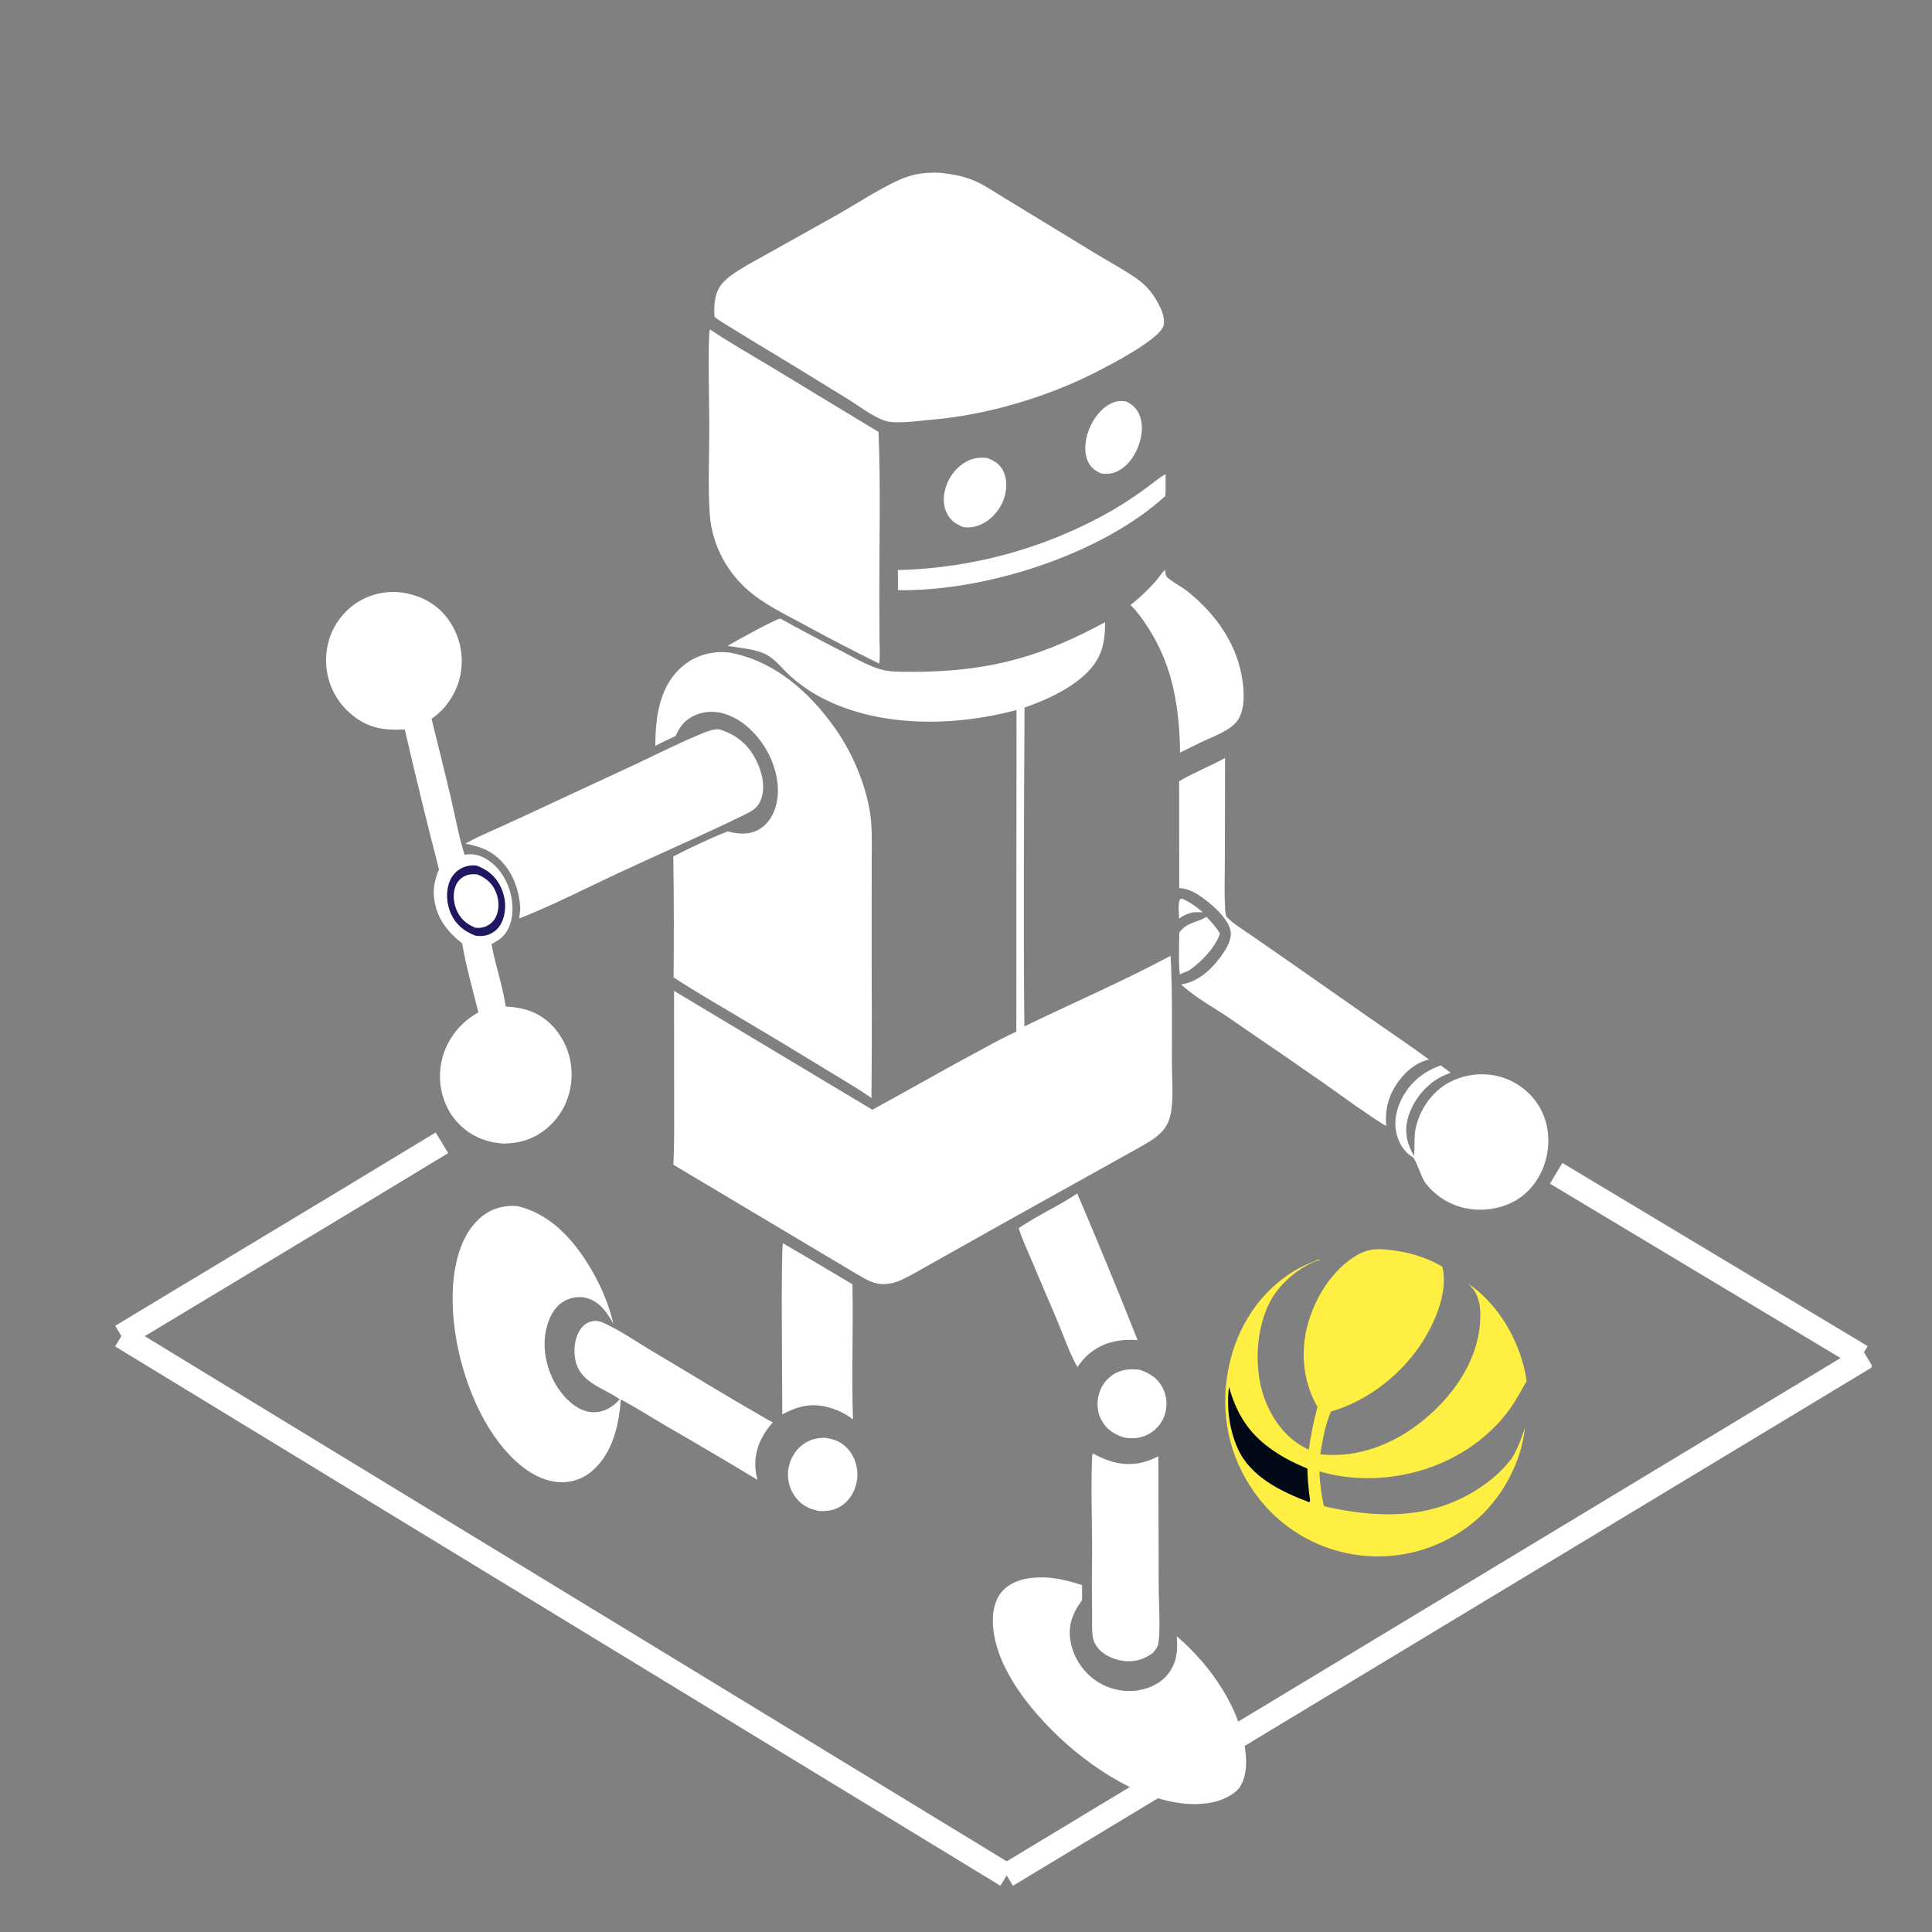 <?xml version="1.0" encoding="UTF-8"?> <svg xmlns="http://www.w3.org/2000/svg" width="160" height="160" viewBox="0 0 160 160" fill="none"><rect x="0" y="0" width="160" height="160" fill="#808080" stroke="none"/><g clip-path="url(#clip0_193_310)"><path d="M97.927 74.436C97.856 74.434 97.786 74.454 97.716 74.468C97.538 74.881 97.637 75.622 97.646 76.078C97.993 75.809 98.325 75.673 98.749 75.566C99.035 75.532 99.322 75.545 99.609 75.55C99.073 75.09 98.574 74.727 97.927 74.436Z" fill="white"></path><path d="M99.915 75.924C99.09 76.449 98.307 76.335 97.66 77.239C97.657 78.379 97.587 79.558 97.704 80.691L98.479 80.364C99.479 79.67 100.639 78.485 101.031 77.319C100.734 76.791 100.327 76.363 99.915 75.924Z" fill="white"></path><path d="M93.248 33.237C92.908 33.206 92.602 33.187 92.275 33.302C91.39 33.614 90.706 34.435 90.315 35.267C89.924 36.1 89.704 37.195 90.041 38.074C90.269 38.668 90.641 38.968 91.209 39.217C91.582 39.245 91.906 39.264 92.266 39.139C93.086 38.854 93.703 38.163 94.079 37.401C94.511 36.523 94.746 35.396 94.4 34.455C94.18 33.855 93.811 33.513 93.248 33.237Z" fill="white"></path><path d="M81.738 37.926C81.269 37.88 80.832 37.899 80.386 38.067C79.497 38.403 78.808 39.158 78.443 40.024C78.128 40.77 78.037 41.667 78.375 42.422C78.661 43.063 79.13 43.397 79.765 43.647C80.219 43.725 80.683 43.657 81.111 43.489C81.973 43.15 82.668 42.415 83.036 41.574C83.367 40.82 83.463 39.87 83.124 39.102C82.838 38.452 82.383 38.16 81.738 37.926Z" fill="white"></path><path d="M94.398 113.439C93.738 113.372 93.146 113.371 92.525 113.654C92.482 113.674 92.439 113.696 92.396 113.719C92.353 113.741 92.311 113.765 92.27 113.789C92.228 113.814 92.188 113.84 92.148 113.867C92.108 113.894 92.068 113.922 92.03 113.951C91.991 113.98 91.953 114.01 91.916 114.04C91.879 114.071 91.843 114.103 91.808 114.136C91.772 114.169 91.738 114.202 91.704 114.237C91.67 114.271 91.638 114.307 91.606 114.343C91.574 114.379 91.543 114.416 91.513 114.454C91.483 114.492 91.454 114.531 91.427 114.57C91.399 114.61 91.372 114.65 91.346 114.69C91.32 114.731 91.296 114.772 91.272 114.815C91.248 114.857 91.226 114.899 91.204 114.942C91.183 114.986 91.162 115.029 91.143 115.074C91.124 115.118 91.106 115.163 91.089 115.208C91.073 115.253 91.057 115.299 91.042 115.345C91.027 115.391 91.013 115.437 91 115.484C90.987 115.531 90.975 115.578 90.964 115.625C90.953 115.673 90.944 115.72 90.935 115.768C90.927 115.816 90.92 115.864 90.914 115.912C90.908 115.961 90.903 116.009 90.9 116.057C90.896 116.106 90.894 116.154 90.892 116.203C90.891 116.252 90.891 116.3 90.893 116.349C90.894 116.397 90.897 116.446 90.9 116.494C90.904 116.543 90.909 116.591 90.915 116.639C90.921 116.688 90.928 116.736 90.937 116.783C90.945 116.831 90.955 116.879 90.966 116.926C90.977 116.974 90.989 117.021 91.002 117.067C91.016 117.114 91.03 117.161 91.046 117.207C91.061 117.253 91.078 117.298 91.096 117.343C91.113 117.389 91.132 117.433 91.152 117.478C91.172 117.522 91.194 117.566 91.216 117.609C91.632 118.399 92.303 118.803 93.128 119.058C93.719 119.151 94.266 119.131 94.828 118.905C94.873 118.886 94.918 118.867 94.962 118.846C95.007 118.826 95.05 118.804 95.094 118.781C95.137 118.758 95.179 118.734 95.221 118.709C95.263 118.684 95.304 118.658 95.345 118.63C95.385 118.603 95.425 118.575 95.464 118.546C95.503 118.516 95.542 118.486 95.579 118.455C95.617 118.424 95.653 118.391 95.689 118.358C95.725 118.325 95.76 118.291 95.794 118.256C95.829 118.221 95.862 118.185 95.894 118.149C95.926 118.112 95.957 118.074 95.988 118.036C96.018 117.998 96.047 117.959 96.076 117.919C96.104 117.879 96.131 117.838 96.157 117.797C96.184 117.756 96.209 117.714 96.233 117.672C96.257 117.629 96.28 117.586 96.302 117.542C96.323 117.498 96.344 117.454 96.364 117.41C96.383 117.365 96.401 117.319 96.419 117.274C96.436 117.228 96.451 117.182 96.466 117.136C96.481 117.089 96.494 117.043 96.507 116.996C96.519 116.948 96.53 116.901 96.54 116.853C96.55 116.806 96.559 116.758 96.566 116.71C96.574 116.662 96.58 116.614 96.585 116.565C96.591 116.517 96.594 116.468 96.597 116.42C96.6 116.371 96.601 116.323 96.602 116.274C96.602 116.225 96.601 116.177 96.599 116.128C96.597 116.079 96.593 116.031 96.588 115.982C96.584 115.934 96.578 115.886 96.571 115.838C96.564 115.789 96.556 115.742 96.546 115.694C96.537 115.646 96.526 115.599 96.514 115.551C96.503 115.504 96.49 115.457 96.475 115.411C96.461 115.364 96.446 115.318 96.43 115.272C96.413 115.227 96.395 115.181 96.377 115.136C96.358 115.091 96.338 115.047 96.317 115.003C95.913 114.147 95.254 113.743 94.398 113.439Z" fill="white"></path><path d="M68.393 119.081C68.322 119.076 68.251 119.074 68.179 119.074C68.108 119.075 68.037 119.078 67.965 119.083C67.894 119.089 67.823 119.097 67.753 119.108C67.682 119.119 67.612 119.132 67.543 119.148C67.473 119.164 67.404 119.183 67.336 119.204C67.268 119.225 67.2 119.249 67.134 119.274C67.067 119.301 67.002 119.329 66.938 119.36C66.873 119.391 66.81 119.424 66.748 119.459C66.014 119.883 65.514 120.618 65.33 121.44C65.319 121.491 65.308 121.542 65.299 121.593C65.29 121.644 65.283 121.696 65.276 121.748C65.27 121.799 65.265 121.851 65.261 121.903C65.258 121.955 65.255 122.007 65.254 122.059C65.253 122.111 65.253 122.163 65.255 122.215C65.256 122.268 65.259 122.32 65.263 122.371C65.268 122.423 65.273 122.475 65.28 122.527C65.287 122.578 65.295 122.63 65.305 122.681C65.314 122.732 65.325 122.783 65.337 122.834C65.349 122.885 65.362 122.935 65.376 122.985C65.391 123.035 65.407 123.085 65.424 123.134C65.441 123.183 65.459 123.232 65.479 123.28C65.498 123.328 65.519 123.376 65.541 123.424C65.563 123.471 65.586 123.517 65.61 123.563C65.635 123.61 65.66 123.655 65.687 123.7C65.713 123.744 65.741 123.789 65.77 123.832C66.277 124.607 66.945 124.958 67.826 125.135C68.562 125.175 69.199 125.07 69.805 124.621C70.448 124.144 70.849 123.388 70.967 122.604C70.975 122.55 70.982 122.497 70.987 122.443C70.993 122.389 70.997 122.335 71 122.281C71.002 122.226 71.004 122.172 71.004 122.118C71.004 122.064 71.003 122.01 71 121.956C70.998 121.902 70.993 121.847 70.988 121.794C70.983 121.74 70.976 121.686 70.968 121.632C70.96 121.579 70.951 121.525 70.94 121.472C70.93 121.419 70.918 121.366 70.904 121.314C70.891 121.261 70.876 121.209 70.861 121.157C70.845 121.106 70.828 121.054 70.809 121.003C70.791 120.952 70.771 120.902 70.75 120.852C70.729 120.802 70.707 120.753 70.683 120.704C70.66 120.655 70.635 120.607 70.609 120.559C70.584 120.511 70.557 120.464 70.528 120.418C70.5 120.372 70.471 120.326 70.441 120.281C70.41 120.237 70.379 120.193 70.346 120.149C69.831 119.477 69.203 119.206 68.393 119.081Z" fill="white"></path><path d="M96.527 39.272C95.975 39.562 95.448 40.033 94.939 40.402C94.064 41.044 93.16 41.644 92.228 42.201C91.89 42.396 91.548 42.586 91.204 42.771C90.86 42.955 90.513 43.134 90.163 43.308C89.813 43.482 89.46 43.65 89.105 43.812C88.75 43.975 88.393 44.132 88.032 44.284C87.672 44.435 87.31 44.581 86.946 44.721C86.581 44.861 86.214 44.996 85.846 45.124C85.477 45.253 85.106 45.376 84.733 45.493C84.361 45.61 83.986 45.721 83.61 45.827C83.234 45.932 82.856 46.032 82.477 46.126C82.098 46.219 81.717 46.307 81.335 46.388C80.953 46.47 80.57 46.546 80.186 46.616C79.802 46.685 79.416 46.749 79.03 46.807C78.644 46.864 78.256 46.916 77.868 46.962C77.481 47.007 77.092 47.047 76.703 47.08C76.314 47.114 75.924 47.141 75.534 47.162C75.144 47.184 74.754 47.199 74.363 47.208L74.365 48.872C81.513 49.002 91.182 45.953 96.511 41.072C96.545 40.475 96.526 39.87 96.527 39.272Z" fill="white"></path><path d="M89.21 98.838C87.654 99.888 85.915 100.649 84.365 101.708C84.627 102.575 85.036 103.425 85.385 104.26C86.064 105.877 86.751 107.489 87.447 109.099C87.931 110.234 88.649 112.285 89.239 113.206C89.504 112.804 89.811 112.442 90.179 112.13C91.328 111.156 92.746 110.865 94.215 110.991C92.602 106.918 90.933 102.866 89.21 98.838Z" fill="white"></path><path d="M64.842 102.959C64.661 103.345 64.786 115.238 64.788 117.131C65.256 116.885 65.736 116.662 66.248 116.526C67.651 116.153 68.957 116.517 70.181 117.222L70.641 117.548C70.503 113.828 70.681 110.085 70.594 106.36C68.683 105.216 66.765 104.082 64.842 102.959Z" fill="white"></path><path d="M96.482 47.18C96.209 47.451 95.983 47.812 95.728 48.106C95.079 48.854 94.399 49.489 93.623 50.103C94.229 50.693 94.751 51.452 95.199 52.166C97.172 55.311 97.669 58.694 97.731 62.328L99.453 61.475C100.371 61.035 101.95 60.496 102.523 59.619C103.175 58.621 103.029 56.988 102.814 55.87C102.27 53.047 100.545 50.741 98.339 48.969C97.827 48.558 97.15 48.245 96.679 47.824C96.509 47.671 96.519 47.393 96.482 47.18Z" fill="white"></path><path d="M90.534 120.375L90.452 120.484C90.322 123.157 90.454 125.878 90.442 128.556C90.418 130.281 90.418 132.007 90.443 133.732C90.455 134.293 90.416 134.89 90.481 135.445C90.49 135.519 90.503 135.592 90.519 135.664C90.536 135.736 90.557 135.807 90.582 135.877C90.607 135.947 90.636 136.015 90.669 136.081C90.702 136.147 90.738 136.212 90.779 136.274C91.227 136.981 92.057 137.375 92.858 137.521C93.829 137.698 94.653 137.477 95.445 136.914C95.463 136.897 95.481 136.88 95.498 136.861C95.697 136.643 95.891 136.381 95.935 136.083C96.119 134.826 95.959 132.705 95.958 131.36L95.932 120.608C95.574 120.772 95.203 120.945 94.823 121.054C93.287 121.493 91.892 121.139 90.534 120.375Z" fill="white"></path><path d="M119.314 88.231C117.792 88.784 116.663 89.731 115.978 91.222C115.52 92.22 115.402 93.298 115.799 94.343C116.027 94.941 116.447 95.522 117.011 95.841C117.319 96.111 117.672 97.477 118.069 97.998C118.126 98.07 118.184 98.141 118.243 98.211C118.303 98.281 118.364 98.349 118.428 98.415C118.491 98.482 118.555 98.547 118.621 98.61C118.688 98.674 118.755 98.736 118.825 98.796C118.894 98.856 118.964 98.914 119.036 98.971C119.109 99.028 119.182 99.082 119.257 99.136C119.331 99.189 119.407 99.24 119.485 99.29C119.562 99.339 119.64 99.386 119.72 99.432C119.8 99.478 119.88 99.521 119.962 99.563C120.044 99.605 120.126 99.644 120.21 99.682C120.294 99.719 120.378 99.755 120.463 99.788C120.549 99.822 120.635 99.853 120.722 99.883C120.809 99.912 120.896 99.939 120.984 99.964C121.073 99.989 121.161 100.012 121.251 100.033C121.34 100.054 121.43 100.072 121.52 100.089C121.61 100.105 121.701 100.119 121.792 100.131C123.278 100.321 124.875 99.975 126.07 99.049C127.263 98.123 128.006 96.672 128.183 95.184C128.359 93.715 128.004 92.24 127.08 91.072C127.023 90.999 126.965 90.929 126.905 90.859C126.844 90.79 126.782 90.722 126.719 90.656C126.655 90.59 126.59 90.525 126.523 90.463C126.456 90.4 126.387 90.338 126.317 90.279C126.247 90.219 126.176 90.162 126.103 90.106C126.03 90.05 125.956 89.996 125.88 89.944C125.805 89.891 125.728 89.841 125.65 89.793C125.572 89.745 125.492 89.698 125.412 89.654C125.332 89.609 125.25 89.567 125.168 89.527C125.085 89.486 125.002 89.448 124.917 89.412C124.833 89.376 124.747 89.342 124.661 89.31C124.575 89.278 124.488 89.249 124.401 89.221C124.313 89.194 124.225 89.168 124.136 89.145C124.047 89.122 123.957 89.101 123.867 89.082C123.777 89.064 123.687 89.047 123.596 89.033C123.506 89.019 123.415 89.007 123.323 88.998C121.89 88.843 120.329 89.26 119.209 90.18C118.117 91.076 117.302 92.521 117.169 93.933C117.113 94.534 117.167 95.139 117.106 95.739C116.524 94.743 116.293 93.803 116.583 92.655C116.922 91.316 117.92 90.003 119.111 89.308C119.435 89.119 119.793 88.967 120.144 88.84L119.314 88.231Z" fill="white"></path><path d="M101.455 62.768C100.211 63.461 98.881 63.971 97.652 64.699L97.657 73.549C98.329 73.577 98.879 73.864 99.427 74.233C100.269 74.802 101.751 76.068 101.914 77.118C102.034 77.894 101.479 78.71 101.035 79.304C100.237 80.371 99.176 81.325 97.816 81.526C98.993 82.633 100.569 83.456 101.9 84.376C105.327 86.747 108.81 89.075 112.181 91.523C113.058 92.095 113.886 92.729 114.795 93.253C114.701 91.995 114.919 90.939 115.604 89.868C116.233 88.884 117.184 88.006 118.344 87.742C116.763 86.579 115.125 85.484 113.515 84.361L106.893 79.728L103.531 77.395C102.896 76.951 102.161 76.524 101.62 75.972C101.475 75.824 101.473 75.441 101.461 75.242C101.379 73.876 101.438 72.475 101.437 71.104L101.455 62.768Z" fill="white"></path><path d="M59.57 60.402C59.107 60.377 58.746 60.501 58.323 60.671C56.4 61.445 54.508 62.405 52.634 63.292L46.434 66.17C44.872 66.907 43.305 67.633 41.732 68.348C40.667 68.834 39.565 69.282 38.547 69.862C39.565 70.077 40.433 70.324 41.23 71.037C42.439 72.118 43.006 73.658 43.087 75.245L43.002 76.066C45.839 74.944 48.582 73.527 51.348 72.24C54.726 70.668 58.16 69.173 61.51 67.546C62.264 67.18 62.802 66.93 63.074 66.071C63.411 65.003 63.04 63.73 62.525 62.774C61.87 61.558 60.879 60.801 59.57 60.402Z" fill="white"></path><path d="M86.91 130.661C86.779 130.649 86.65 130.64 86.518 130.636C85.33 130.596 84.019 130.784 83.127 131.649C82.47 132.286 82.225 133.251 82.223 134.143C82.213 137.653 84.918 141.12 87.318 143.486C90.223 146.35 94.862 149.473 99.058 149.405C100.341 149.384 101.676 149.072 102.593 148.122C103.152 147.329 103.251 146.366 103.178 145.425C102.884 141.628 100.28 137.921 97.461 135.513C97.525 136.591 97.506 137.507 96.872 138.443C96.288 139.305 95.334 139.796 94.329 139.973C94.25 139.987 94.171 139.998 94.092 140.007C94.013 140.017 93.934 140.024 93.854 140.03C93.775 140.036 93.695 140.039 93.615 140.041C93.535 140.042 93.456 140.042 93.376 140.04C93.296 140.038 93.216 140.033 93.137 140.027C93.057 140.021 92.978 140.013 92.899 140.002C92.82 139.992 92.741 139.98 92.663 139.966C92.584 139.952 92.506 139.936 92.428 139.918C92.35 139.901 92.273 139.881 92.196 139.859C92.12 139.837 92.043 139.814 91.968 139.788C91.892 139.763 91.817 139.736 91.743 139.706C91.669 139.677 91.595 139.646 91.523 139.614C91.45 139.581 91.378 139.546 91.307 139.51C91.236 139.474 91.166 139.436 91.097 139.396C91.028 139.356 90.96 139.315 90.892 139.272C90.825 139.228 90.759 139.184 90.694 139.137C90.626 139.089 90.56 139.039 90.494 138.988C90.429 138.936 90.365 138.883 90.302 138.828C90.239 138.774 90.178 138.718 90.118 138.66C90.058 138.602 89.999 138.543 89.942 138.482C89.885 138.421 89.829 138.359 89.775 138.296C89.721 138.232 89.669 138.168 89.618 138.102C89.567 138.036 89.518 137.968 89.471 137.9C89.424 137.831 89.378 137.762 89.334 137.691C89.29 137.62 89.248 137.548 89.207 137.476C89.167 137.403 89.128 137.329 89.092 137.254C89.055 137.179 89.02 137.104 88.987 137.027C88.954 136.951 88.923 136.874 88.894 136.796C88.865 136.717 88.838 136.639 88.813 136.559C88.787 136.48 88.764 136.4 88.743 136.319C88.722 136.239 88.703 136.158 88.685 136.076C88.668 135.995 88.653 135.913 88.64 135.831C88.44 134.548 88.869 133.521 89.614 132.513L89.613 131.269C88.717 130.979 87.849 130.753 86.91 130.661Z" fill="white"></path><path d="M58.788 27.271C58.6 27.87 58.739 34.022 58.742 35.089C58.746 37.524 58.623 40.034 58.769 42.461C58.816 43.223 58.946 43.956 59.182 44.681C59.243 44.873 59.31 45.063 59.384 45.25C59.458 45.437 59.537 45.622 59.623 45.804C59.708 45.986 59.8 46.166 59.897 46.342C59.994 46.518 60.097 46.691 60.205 46.861C60.313 47.03 60.427 47.196 60.546 47.359C60.665 47.521 60.789 47.679 60.919 47.833C61.048 47.987 61.182 48.138 61.321 48.283C61.46 48.429 61.603 48.57 61.752 48.706C63.105 49.963 64.966 50.85 66.584 51.722C68.635 52.844 70.709 53.922 72.805 54.955C72.91 54.346 72.841 53.624 72.838 53L72.821 49.349C72.814 44.831 72.944 40.283 72.754 35.771L63.807 30.351C62.13 29.338 60.407 28.373 58.788 27.271Z" fill="white"></path><path d="M42.846 99.885C41.786 99.794 40.794 100.045 39.949 100.708C38.417 101.909 37.781 103.991 37.573 105.85C37.073 110.304 38.672 116.183 41.515 119.714C42.67 121.151 44.29 122.571 46.208 122.741C46.272 122.746 46.337 122.75 46.401 122.752C46.465 122.754 46.529 122.755 46.594 122.754C46.658 122.753 46.722 122.75 46.786 122.746C46.85 122.742 46.914 122.736 46.978 122.729C47.042 122.721 47.106 122.712 47.169 122.701C47.233 122.691 47.296 122.678 47.358 122.665C47.421 122.651 47.484 122.635 47.546 122.618C47.608 122.601 47.669 122.582 47.73 122.562C47.791 122.542 47.852 122.52 47.912 122.497C47.972 122.474 48.031 122.449 48.09 122.423C48.148 122.397 48.206 122.369 48.264 122.34C48.321 122.311 48.378 122.28 48.434 122.248C48.489 122.216 48.544 122.183 48.598 122.148C48.652 122.113 48.705 122.077 48.758 122.039C48.81 122.002 48.861 121.963 48.911 121.923C48.962 121.883 49.011 121.842 49.059 121.799C50.73 120.346 51.276 118.005 51.407 115.891C52.688 116.573 53.938 117.376 55.193 118.109C57.72 119.565 60.231 121.047 62.728 122.554C62.649 122.224 62.579 121.901 62.558 121.561C62.468 120.09 63.054 118.869 64.004 117.784C63.654 117.636 63.335 117.43 63.01 117.235C59.952 115.494 56.954 113.635 53.925 111.843C52.727 111.134 51.531 110.301 50.284 109.694C49.944 109.528 49.54 109.34 49.154 109.4C48.69 109.471 48.345 109.688 48.075 110.075C47.581 110.788 47.485 111.775 47.646 112.612C48.005 114.475 49.872 114.889 51.235 115.824L51.32 115.883C51.116 116.103 50.91 116.305 50.662 116.476C50.074 116.879 49.39 117.054 48.688 116.901C47.653 116.675 46.757 115.793 46.191 114.929C45.287 113.546 44.87 111.726 45.231 110.101C45.429 109.207 45.857 108.278 46.665 107.788C47.236 107.441 47.975 107.316 48.621 107.506C49.689 107.82 50.304 108.732 50.806 109.652C50.401 107.915 49.642 106.192 48.699 104.681C47.322 102.476 45.457 100.489 42.846 99.885Z" fill="white"></path><path d="M33.235 49.063C32.928 49.018 32.572 49.017 32.261 49.032C32.172 49.036 32.082 49.043 31.994 49.052C31.904 49.061 31.816 49.072 31.727 49.086C31.639 49.099 31.551 49.114 31.463 49.132C31.376 49.15 31.288 49.17 31.202 49.191C31.115 49.213 31.029 49.237 30.944 49.264C30.858 49.29 30.773 49.318 30.689 49.348C30.605 49.378 30.521 49.411 30.439 49.445C30.356 49.479 30.275 49.516 30.194 49.554C30.113 49.592 30.033 49.633 29.954 49.675C29.876 49.717 29.798 49.761 29.721 49.807C29.645 49.853 29.569 49.901 29.495 49.95C29.42 50 29.347 50.052 29.275 50.105C29.204 50.158 29.133 50.213 29.064 50.27C28.995 50.327 28.927 50.385 28.861 50.445C28.795 50.505 28.73 50.566 28.666 50.63C28.603 50.693 28.541 50.758 28.481 50.824C27.427 51.976 26.929 53.464 27.013 55.018C27.019 55.114 27.026 55.211 27.037 55.307C27.047 55.403 27.059 55.499 27.074 55.594C27.089 55.69 27.106 55.785 27.126 55.88C27.146 55.975 27.168 56.069 27.192 56.162C27.217 56.256 27.243 56.349 27.272 56.441C27.301 56.533 27.333 56.625 27.366 56.715C27.4 56.806 27.436 56.896 27.474 56.985C27.512 57.074 27.552 57.162 27.595 57.248C27.638 57.335 27.682 57.421 27.729 57.506C27.776 57.59 27.825 57.674 27.876 57.756C27.927 57.838 27.98 57.919 28.035 57.998C28.09 58.078 28.147 58.156 28.206 58.233C28.265 58.309 28.326 58.384 28.389 58.458C28.452 58.532 28.517 58.603 28.583 58.674C28.649 58.744 28.717 58.813 28.787 58.88C28.857 58.947 28.928 59.012 29.002 59.075C30.366 60.275 31.758 60.514 33.522 60.406C34.417 64.284 35.361 68.151 36.355 72.005C36.029 72.77 35.854 73.52 35.949 74.358C36.138 76.011 37.018 77.125 38.274 78.133C38.596 80.043 39.152 81.955 39.617 83.837C39.247 84.058 38.892 84.284 38.565 84.565C37.339 85.618 36.562 87.092 36.45 88.709C36.345 90.207 36.82 91.747 37.818 92.878C38.848 94.046 40.201 94.621 41.739 94.707C43.148 94.68 44.328 94.289 45.396 93.349C46.566 92.322 47.226 90.914 47.327 89.364C47.333 89.267 47.337 89.171 47.339 89.074C47.341 88.978 47.34 88.881 47.337 88.784C47.334 88.688 47.328 88.591 47.321 88.495C47.313 88.399 47.303 88.303 47.29 88.207C47.278 88.111 47.263 88.016 47.246 87.921C47.228 87.825 47.209 87.731 47.187 87.637C47.165 87.543 47.141 87.449 47.114 87.356C47.088 87.263 47.059 87.171 47.028 87.08C46.996 86.988 46.963 86.897 46.928 86.808C46.892 86.718 46.854 86.629 46.814 86.541C46.774 86.453 46.732 86.366 46.688 86.28C46.644 86.194 46.597 86.109 46.549 86.026C46.501 85.942 46.45 85.86 46.398 85.778C46.345 85.697 46.291 85.618 46.234 85.539C46.178 85.461 46.119 85.384 46.059 85.308C45.999 85.233 45.937 85.159 45.873 85.086C44.778 83.866 43.476 83.439 41.881 83.354C41.633 81.624 41.007 79.924 40.706 78.188L40.776 78.15L40.89 78.084C41.241 77.886 41.531 77.707 41.784 77.385C42.426 76.569 42.532 75.496 42.383 74.498C42.2 73.267 41.548 72.041 40.528 71.304C39.904 70.853 39.232 70.65 38.472 70.786C38.006 69.328 37.734 67.769 37.387 66.278C36.861 64.022 36.291 61.776 35.739 59.527C35.793 59.491 35.849 59.454 35.902 59.415C37.083 58.55 37.931 57.154 38.161 55.708C38.176 55.612 38.19 55.516 38.201 55.419C38.212 55.323 38.221 55.226 38.227 55.129C38.234 55.032 38.238 54.935 38.239 54.838C38.241 54.74 38.24 54.643 38.236 54.546C38.233 54.449 38.227 54.352 38.219 54.255C38.211 54.158 38.201 54.062 38.188 53.965C38.175 53.869 38.16 53.773 38.142 53.677C38.124 53.582 38.105 53.486 38.082 53.392C38.06 53.297 38.035 53.203 38.008 53.11C37.981 53.016 37.952 52.924 37.92 52.832C37.888 52.74 37.855 52.649 37.818 52.559C37.782 52.468 37.744 52.379 37.703 52.291C37.663 52.202 37.62 52.115 37.575 52.029C37.53 51.942 37.483 51.857 37.434 51.773C37.385 51.689 37.334 51.607 37.281 51.526C37.228 51.444 37.172 51.364 37.115 51.285C36.137 49.963 34.837 49.306 33.235 49.063Z" fill="white"></path><path d="M39.455 71.676C39.091 71.655 38.785 71.667 38.441 71.801C37.889 72.018 37.479 72.413 37.252 72.963C36.904 73.804 36.972 74.83 37.338 75.652C37.754 76.585 38.44 77.127 39.367 77.486C39.766 77.548 40.141 77.533 40.517 77.377C41.053 77.154 41.42 76.745 41.626 76.205C41.96 75.326 41.882 74.345 41.491 73.499C41.062 72.573 40.389 72.027 39.455 71.676Z" fill="#1D1861"></path><path d="M39.552 72.418C39.26 72.394 38.968 72.38 38.686 72.474C38.266 72.613 37.936 72.908 37.757 73.312C37.476 73.948 37.543 74.746 37.816 75.373C38.133 76.101 38.635 76.527 39.354 76.828C39.63 76.853 39.875 76.856 40.139 76.758C40.575 76.598 40.897 76.311 41.087 75.886C41.355 75.288 41.332 74.568 41.102 73.962C40.805 73.177 40.298 72.742 39.552 72.418Z" fill="white"></path><path d="M114.885 103.49C113.949 103.402 113.255 103.443 112.414 103.927C110.354 105.112 108.9 107.453 108.296 109.705C107.677 112.013 107.914 114.44 109.111 116.517C108.796 117.693 108.553 118.853 108.39 120.06L108.152 119.942C106.385 119.052 105.196 117.323 104.604 115.471C103.854 113.124 104.03 110.01 105.175 107.813C105.989 106.252 107.681 104.834 109.368 104.303L109.275 104.397L109.173 104.289C108.869 104.479 108.453 104.604 108.122 104.758C107.775 104.918 107.438 105.097 107.111 105.296C106.784 105.495 106.47 105.712 106.169 105.947C103.537 107.975 102.009 110.998 101.585 114.256C101.12 117.832 102.042 121.257 104.265 124.103C104.329 124.184 104.394 124.265 104.459 124.344C104.525 124.424 104.591 124.503 104.659 124.581C104.726 124.659 104.795 124.736 104.864 124.812C104.934 124.889 105.004 124.964 105.076 125.039C105.147 125.113 105.219 125.187 105.292 125.26C105.366 125.332 105.44 125.404 105.515 125.475C105.59 125.546 105.665 125.616 105.742 125.685C105.819 125.754 105.896 125.822 105.975 125.889C106.053 125.957 106.132 126.023 106.212 126.088C106.292 126.153 106.373 126.217 106.455 126.28C106.536 126.343 106.619 126.406 106.702 126.467C106.785 126.528 106.869 126.588 106.953 126.647C107.038 126.706 107.123 126.764 107.209 126.821C107.295 126.878 107.382 126.934 107.47 126.988C107.557 127.043 107.645 127.097 107.734 127.15C107.823 127.202 107.912 127.254 108.002 127.304C108.092 127.354 108.183 127.404 108.274 127.452C108.366 127.5 108.457 127.547 108.55 127.593C108.642 127.639 108.735 127.683 108.829 127.727C108.922 127.77 109.016 127.813 109.111 127.854C109.206 127.895 109.301 127.935 109.396 127.974C109.492 128.013 109.588 128.051 109.685 128.087C109.781 128.124 109.878 128.159 109.975 128.193C110.073 128.227 110.171 128.26 110.269 128.291C110.367 128.323 110.466 128.354 110.565 128.383C110.664 128.412 110.763 128.44 110.863 128.467C110.962 128.493 111.062 128.519 111.163 128.543C111.263 128.568 111.363 128.59 111.464 128.612C111.565 128.634 111.666 128.655 111.768 128.674C111.869 128.693 111.971 128.711 112.072 128.728C112.174 128.745 112.276 128.76 112.379 128.774C112.481 128.789 112.583 128.801 112.686 128.813C112.788 128.825 112.891 128.835 112.993 128.845C113.096 128.854 113.199 128.862 113.302 128.869C113.404 128.875 113.507 128.881 113.61 128.885C113.713 128.889 113.817 128.892 113.92 128.894C114.023 128.895 114.126 128.896 114.229 128.895C114.332 128.894 114.435 128.891 114.538 128.888C114.641 128.884 114.744 128.88 114.847 128.874C114.95 128.868 115.053 128.86 115.156 128.852C115.259 128.843 115.361 128.833 115.464 128.822C115.566 128.811 115.669 128.799 115.771 128.785C115.873 128.771 115.975 128.756 116.077 128.74C116.179 128.724 116.28 128.706 116.382 128.688C116.483 128.669 116.584 128.649 116.685 128.628C116.786 128.607 116.887 128.584 116.987 128.561C117.087 128.537 117.187 128.512 117.287 128.486C117.387 128.46 117.486 128.432 117.585 128.404C117.684 128.375 117.783 128.345 117.881 128.314C117.98 128.283 118.078 128.251 118.175 128.217C118.273 128.184 118.37 128.149 118.466 128.113C118.563 128.077 118.659 128.04 118.755 128.002C118.851 127.963 118.946 127.924 119.041 127.883C119.135 127.843 119.23 127.801 119.323 127.758C119.417 127.715 119.51 127.671 119.603 127.626C119.696 127.58 119.788 127.534 119.879 127.486C119.971 127.439 120.062 127.39 120.152 127.34C120.242 127.291 120.332 127.24 120.421 127.188C120.51 127.136 120.598 127.082 120.686 127.028C120.774 126.974 120.861 126.919 120.947 126.862C121.033 126.806 121.119 126.749 121.204 126.69C121.289 126.632 121.373 126.572 121.457 126.512C121.54 126.451 121.623 126.389 121.705 126.327C121.787 126.264 121.868 126.201 121.948 126.136C124.296 124.254 125.964 121.242 126.294 118.245C125.993 119.128 125.71 119.932 125.224 120.736C124.429 121.815 123.371 122.701 122.239 123.413C118.325 125.871 113.981 125.731 109.637 124.739C109.429 123.774 109.306 122.837 109.267 121.851C111.846 122.614 114.653 122.58 117.245 121.897C120.275 121.099 123.136 119.306 124.987 116.754C125.524 116.013 125.965 115.183 126.426 114.394C126.399 114.179 126.365 113.966 126.324 113.753C125.755 110.895 124.043 107.963 121.601 106.319C121.727 106.45 121.853 106.582 121.968 106.723C122.639 107.54 122.65 108.77 122.553 109.774C122.251 112.894 120.268 115.663 117.896 117.601C115.458 119.593 112.504 120.769 109.335 120.44C109.55 119.227 109.727 118.035 110.223 116.898C113.348 116.003 116.199 113.721 117.902 110.968C118.929 109.307 119.926 106.894 119.455 104.912C118.104 104.085 116.451 103.643 114.885 103.49Z" fill="#FFEF42"></path><path d="M101.781 114.85C101.555 116.54 101.818 118.458 102.528 120.01C103.593 122.335 106.157 123.553 108.42 124.407L108.459 124.377C108.5 124.233 108.504 124.28 108.485 124.15C108.362 123.301 108.287 122.479 108.274 121.62C107.64 121.356 107.019 121.078 106.42 120.739C103.898 119.311 102.545 117.614 101.781 114.85Z" fill="#020A17"></path><path d="M60.401 54.041C60.201 54.014 60 54.009 59.798 54.006C59.716 54.005 59.634 54.006 59.551 54.009C59.469 54.012 59.387 54.017 59.305 54.024C59.223 54.031 59.142 54.04 59.06 54.051C58.979 54.062 58.897 54.075 58.816 54.09C58.736 54.105 58.655 54.122 58.575 54.141C58.495 54.16 58.416 54.181 58.337 54.204C58.258 54.227 58.179 54.252 58.101 54.279C58.024 54.306 57.947 54.335 57.87 54.366C57.794 54.397 57.718 54.429 57.644 54.464C57.569 54.498 57.495 54.534 57.422 54.572C57.349 54.611 57.278 54.651 57.207 54.692C57.136 54.734 57.066 54.778 56.997 54.823C56.928 54.868 56.861 54.915 56.794 54.964C56.728 55.012 56.663 55.062 56.599 55.114C56.535 55.166 56.472 55.219 56.411 55.274C56.35 55.329 56.29 55.386 56.231 55.443C54.549 57.105 54.286 59.532 54.268 61.774C54.812 61.473 55.389 61.223 55.951 60.959C56.214 60.361 56.505 59.89 57.061 59.511C57.813 58.998 58.777 58.835 59.662 59.026C61.234 59.365 62.535 60.578 63.358 61.913C64.204 63.285 64.679 65.061 64.279 66.657C64.071 67.488 63.596 68.281 62.83 68.705C62.012 69.159 61.136 69.078 60.269 68.853C58.75 69.441 57.212 70.186 55.759 70.925C55.81 74.264 55.818 77.603 55.782 80.943C57.496 82.068 59.279 83.094 61.04 84.141C63.606 85.657 66.158 87.193 68.699 88.751C69.859 89.468 71.055 90.145 72.169 90.933C72.228 85.888 72.178 80.838 72.186 75.793L72.193 71.068C72.194 69.725 72.251 68.352 72.008 67.025C71.587 64.728 70.576 62.361 69.247 60.444C67.124 57.38 64.166 54.723 60.401 54.041Z" fill="white"></path><path d="M78.196 14.351C77.781 14.281 77.295 14.295 76.875 14.314C76.681 14.324 76.488 14.342 76.296 14.369C76.103 14.395 75.913 14.43 75.724 14.473C75.534 14.517 75.348 14.568 75.163 14.628C74.978 14.688 74.797 14.755 74.618 14.831C72.88 15.585 70.875 16.922 69.182 17.874L63.816 20.875C62.919 21.381 61.99 21.864 61.123 22.418C60.68 22.702 60.163 23.059 59.822 23.462C59.144 24.264 59.12 25.25 59.171 26.24C59.744 26.688 60.43 27.058 61.047 27.445C62.59 28.411 64.159 29.33 65.71 30.281L70.253 33.074C71.177 33.648 72.266 34.502 73.288 34.843C74.173 35.137 75.949 34.866 76.909 34.779C81.127 34.45 85.577 33.22 89.422 31.468C90.749 30.865 96.054 28.221 96.363 26.957C96.572 26.102 95.804 24.815 95.293 24.158C94.939 23.703 94.549 23.36 94.077 23.033C93.078 22.342 91.988 21.751 90.944 21.128L86.705 18.542L82.949 16.254C82.247 15.828 81.525 15.335 80.773 15.002C79.953 14.639 79.082 14.458 78.196 14.351Z" fill="white"></path><path d="M64.612 51.221C64.215 51.284 60.748 53.181 60.25 53.489C61.188 53.64 62.249 53.728 63.139 54.061C64.105 54.423 64.699 55.31 65.444 55.98C65.765 56.27 66.1 56.542 66.449 56.797C66.798 57.053 67.159 57.289 67.532 57.507C72.415 60.304 78.89 60.22 84.183 58.799L84.169 85.44C82.941 85.984 81.757 86.669 80.574 87.304C77.778 88.805 75.033 90.393 72.242 91.903L55.823 82.061L55.83 90.566C55.83 92.528 55.858 94.498 55.764 96.458L70.731 105.38C71.565 105.842 72.24 106.381 73.25 106.342C73.764 106.322 74.201 106.211 74.662 105.992C75.601 105.547 76.51 104.989 77.42 104.487L83.891 100.857L92.118 96.275C93.178 95.671 94.279 95.109 95.313 94.46C95.67 94.235 96.004 93.972 96.284 93.654C96.724 93.153 96.915 92.589 97.007 91.938C97.183 90.694 97.049 89.159 97.049 87.881C97.051 84.976 97.097 82.054 96.944 79.153C93.001 81.268 88.859 83.052 84.833 85.002C84.743 76.207 84.806 67.396 84.848 58.6C86.648 57.968 88.662 57.06 90.031 55.695C91.264 54.465 91.517 53.222 91.517 51.53C89.152 52.796 86.914 53.829 84.319 54.553C81.397 55.368 78.322 55.665 75.296 55.637C74.517 55.63 73.684 55.651 72.93 55.433C71.801 55.107 70.692 54.438 69.648 53.899C67.955 53.033 66.276 52.14 64.612 51.221Z" fill="white"></path><path d="M154.156 112.337L128.875 97.168" stroke="white" stroke-width="2"></path><path d="M83.369 155.315L10.055 110.652" stroke="white" stroke-width="2"></path><path d="M83.371 155.315L154.579 112.338" stroke="white" stroke-width="2"></path><path d="M10.055 110.652L28.594 99.486L36.6 94.641" stroke="white" stroke-width="2"></path></g><defs><clipPath id="clip0_193_310"><rect width="150" height="150" fill="white" transform="matrix(-1 0 0 1 155 7)"></rect></clipPath></defs></svg> 